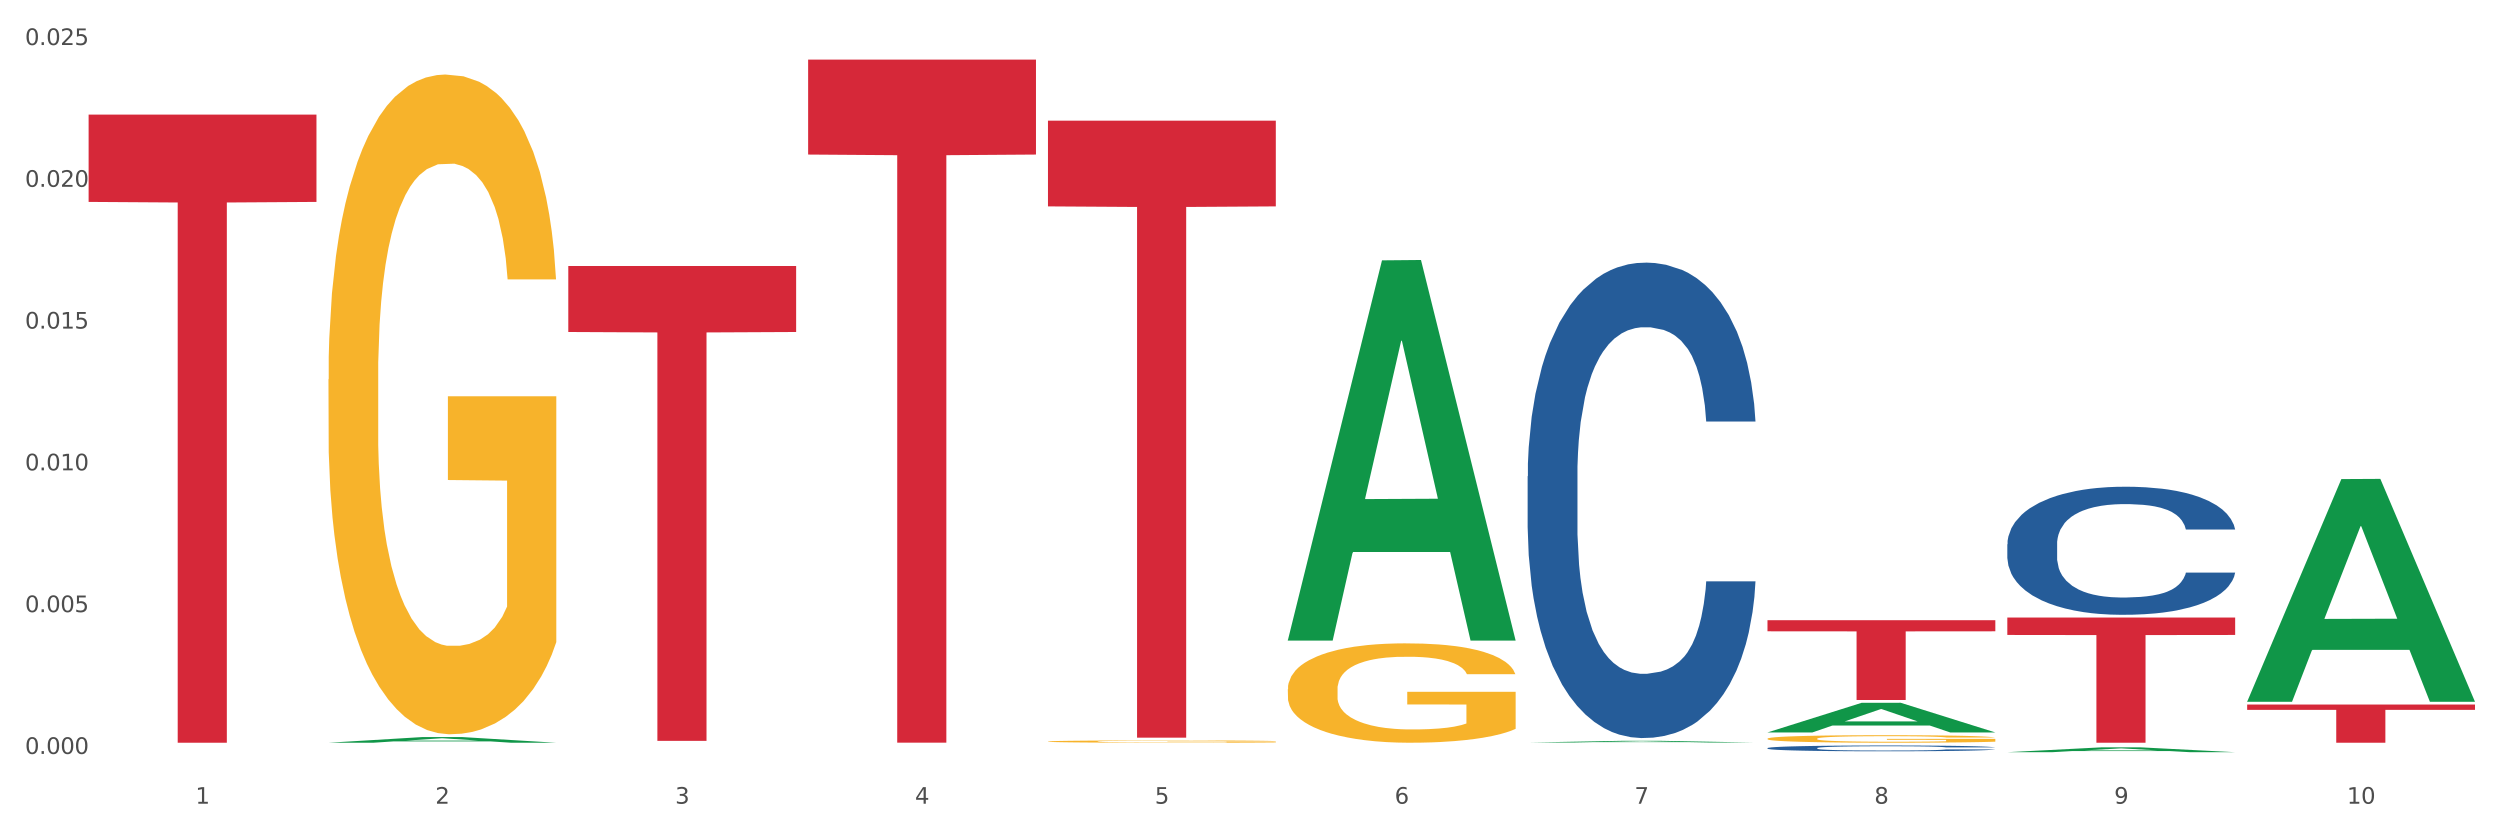 <?xml version="1.0" encoding="utf-8" standalone="no"?>
<!DOCTYPE svg PUBLIC "-//W3C//DTD SVG 1.1//EN"
  "http://www.w3.org/Graphics/SVG/1.1/DTD/svg11.dtd">
<svg xmlns:xlink="http://www.w3.org/1999/xlink" width="1080pt" height="360pt" viewBox="0 0 1080 360" xmlns="http://www.w3.org/2000/svg" version="1.1">
 <rect x="0" y="0" width="1080" height="360" fill="#333333" stroke="none"/>
 <defs>
  <style type="text/css">*{stroke-linejoin: round; stroke-linecap: butt}</style>
 </defs>
 <g id="figure_1">
  <g id="patch_1">
   <path d="M 0 360 
L 1080 360 
L 1080 0 
L 0 0 
z
" style="fill: #ffffff; stroke: #ffffff; stroke-linejoin: miter"/>
  </g>
  <g id="axes_1">
   <g id="matplotlib.axis_1">
    <g id="xtick_1">
     <g id="text_1">
      <!-- 1 -->
      <g style="fill: #4d4d4d" transform="translate(84.444 347.204) scale(0.096 -0.096)">
       <defs>
        <path id="DejaVuSans-31" d="M 794 531 
L 1825 531 
L 1825 4091 
L 703 3866 
L 703 4441 
L 1819 4666 
L 2450 4666 
L 2450 531 
L 3481 531 
L 3481 0 
L 794 0 
L 794 531 
z
" transform="scale(0.016)"/>
       </defs>
       <use xlink:href="#DejaVuSans-31"/>
      </g>
     </g>
    </g>
    <g id="xtick_2">
     <g id="text_2">
      <!-- 2 -->
      <g style="fill: #4d4d4d" transform="translate(188.053 347.204) scale(0.096 -0.096)">
       <defs>
        <path id="DejaVuSans-32" d="M 1228 531 
L 3431 531 
L 3431 0 
L 469 0 
L 469 531 
Q 828 903 1448 1529 
Q 2069 2156 2228 2338 
Q 2531 2678 2651 2914 
Q 2772 3150 2772 3378 
Q 2772 3750 2511 3984 
Q 2250 4219 1831 4219 
Q 1534 4219 1204 4116 
Q 875 4013 500 3803 
L 500 4441 
Q 881 4594 1212 4672 
Q 1544 4750 1819 4750 
Q 2544 4750 2975 4387 
Q 3406 4025 3406 3419 
Q 3406 3131 3298 2873 
Q 3191 2616 2906 2266 
Q 2828 2175 2409 1742 
Q 1991 1309 1228 531 
z
" transform="scale(0.016)"/>
       </defs>
       <use xlink:href="#DejaVuSans-32"/>
      </g>
     </g>
    </g>
    <g id="xtick_3">
     <g id="text_3">
      <!-- 3 -->
      <g style="fill: #4d4d4d" transform="translate(291.663 347.204) scale(0.096 -0.096)">
       <defs>
        <path id="DejaVuSans-33" d="M 2597 2516 
Q 3050 2419 3304 2112 
Q 3559 1806 3559 1356 
Q 3559 666 3084 287 
Q 2609 -91 1734 -91 
Q 1441 -91 1130 -33 
Q 819 25 488 141 
L 488 750 
Q 750 597 1062 519 
Q 1375 441 1716 441 
Q 2309 441 2620 675 
Q 2931 909 2931 1356 
Q 2931 1769 2642 2001 
Q 2353 2234 1838 2234 
L 1294 2234 
L 1294 2753 
L 1863 2753 
Q 2328 2753 2575 2939 
Q 2822 3125 2822 3475 
Q 2822 3834 2567 4026 
Q 2313 4219 1838 4219 
Q 1578 4219 1281 4162 
Q 984 4106 628 3988 
L 628 4550 
Q 988 4650 1302 4700 
Q 1616 4750 1894 4750 
Q 2613 4750 3031 4423 
Q 3450 4097 3450 3541 
Q 3450 3153 3228 2886 
Q 3006 2619 2597 2516 
z
" transform="scale(0.016)"/>
       </defs>
       <use xlink:href="#DejaVuSans-33"/>
      </g>
     </g>
    </g>
    <g id="xtick_4">
     <g id="text_4">
      <!-- 4 -->
      <g style="fill: #4d4d4d" transform="translate(395.273 347.204) scale(0.096 -0.096)">
       <defs>
        <path id="DejaVuSans-34" d="M 2419 4116 
L 825 1625 
L 2419 1625 
L 2419 4116 
z
M 2253 4666 
L 3047 4666 
L 3047 1625 
L 3713 1625 
L 3713 1100 
L 3047 1100 
L 3047 0 
L 2419 0 
L 2419 1100 
L 313 1100 
L 313 1709 
L 2253 4666 
z
" transform="scale(0.016)"/>
       </defs>
       <use xlink:href="#DejaVuSans-34"/>
      </g>
     </g>
    </g>
    <g id="xtick_5">
     <g id="text_5">
      <!-- 5 -->
      <g style="fill: #4d4d4d" transform="translate(498.883 347.204) scale(0.096 -0.096)">
       <defs>
        <path id="DejaVuSans-35" d="M 691 4666 
L 3169 4666 
L 3169 4134 
L 1269 4134 
L 1269 2991 
Q 1406 3038 1543 3061 
Q 1681 3084 1819 3084 
Q 2600 3084 3056 2656 
Q 3513 2228 3513 1497 
Q 3513 744 3044 326 
Q 2575 -91 1722 -91 
Q 1428 -91 1123 -41 
Q 819 9 494 109 
L 494 744 
Q 775 591 1075 516 
Q 1375 441 1709 441 
Q 2250 441 2565 725 
Q 2881 1009 2881 1497 
Q 2881 1984 2565 2268 
Q 2250 2553 1709 2553 
Q 1456 2553 1204 2497 
Q 953 2441 691 2322 
L 691 4666 
z
" transform="scale(0.016)"/>
       </defs>
       <use xlink:href="#DejaVuSans-35"/>
      </g>
     </g>
    </g>
    <g id="xtick_6">
     <g id="text_6">
      <!-- 6 -->
      <g style="fill: #4d4d4d" transform="translate(602.492 347.204) scale(0.096 -0.096)">
       <defs>
        <path id="DejaVuSans-36" d="M 2113 2584 
Q 1688 2584 1439 2293 
Q 1191 2003 1191 1497 
Q 1191 994 1439 701 
Q 1688 409 2113 409 
Q 2538 409 2786 701 
Q 3034 994 3034 1497 
Q 3034 2003 2786 2293 
Q 2538 2584 2113 2584 
z
M 3366 4563 
L 3366 3988 
Q 3128 4100 2886 4159 
Q 2644 4219 2406 4219 
Q 1781 4219 1451 3797 
Q 1122 3375 1075 2522 
Q 1259 2794 1537 2939 
Q 1816 3084 2150 3084 
Q 2853 3084 3261 2657 
Q 3669 2231 3669 1497 
Q 3669 778 3244 343 
Q 2819 -91 2113 -91 
Q 1303 -91 875 529 
Q 447 1150 447 2328 
Q 447 3434 972 4092 
Q 1497 4750 2381 4750 
Q 2619 4750 2861 4703 
Q 3103 4656 3366 4563 
z
" transform="scale(0.016)"/>
       </defs>
       <use xlink:href="#DejaVuSans-36"/>
      </g>
     </g>
    </g>
    <g id="xtick_7">
     <g id="text_7">
      <!-- 7 -->
      <g style="fill: #4d4d4d" transform="translate(706.102 347.204) scale(0.096 -0.096)">
       <defs>
        <path id="DejaVuSans-37" d="M 525 4666 
L 3525 4666 
L 3525 4397 
L 1831 0 
L 1172 0 
L 2766 4134 
L 525 4134 
L 525 4666 
z
" transform="scale(0.016)"/>
       </defs>
       <use xlink:href="#DejaVuSans-37"/>
      </g>
     </g>
    </g>
    <g id="xtick_8">
     <g id="text_8">
      <!-- 8 -->
      <g style="fill: #4d4d4d" transform="translate(809.712 347.204) scale(0.096 -0.096)">
       <defs>
        <path id="DejaVuSans-38" d="M 2034 2216 
Q 1584 2216 1326 1975 
Q 1069 1734 1069 1313 
Q 1069 891 1326 650 
Q 1584 409 2034 409 
Q 2484 409 2743 651 
Q 3003 894 3003 1313 
Q 3003 1734 2745 1975 
Q 2488 2216 2034 2216 
z
M 1403 2484 
Q 997 2584 770 2862 
Q 544 3141 544 3541 
Q 544 4100 942 4425 
Q 1341 4750 2034 4750 
Q 2731 4750 3128 4425 
Q 3525 4100 3525 3541 
Q 3525 3141 3298 2862 
Q 3072 2584 2669 2484 
Q 3125 2378 3379 2068 
Q 3634 1759 3634 1313 
Q 3634 634 3220 271 
Q 2806 -91 2034 -91 
Q 1263 -91 848 271 
Q 434 634 434 1313 
Q 434 1759 690 2068 
Q 947 2378 1403 2484 
z
M 1172 3481 
Q 1172 3119 1398 2916 
Q 1625 2713 2034 2713 
Q 2441 2713 2670 2916 
Q 2900 3119 2900 3481 
Q 2900 3844 2670 4047 
Q 2441 4250 2034 4250 
Q 1625 4250 1398 4047 
Q 1172 3844 1172 3481 
z
" transform="scale(0.016)"/>
       </defs>
       <use xlink:href="#DejaVuSans-38"/>
      </g>
     </g>
    </g>
    <g id="xtick_9">
     <g id="text_9">
      <!-- 9 -->
      <g style="fill: #4d4d4d" transform="translate(913.322 347.204) scale(0.096 -0.096)">
       <defs>
        <path id="DejaVuSans-39" d="M 703 97 
L 703 672 
Q 941 559 1184 500 
Q 1428 441 1663 441 
Q 2288 441 2617 861 
Q 2947 1281 2994 2138 
Q 2813 1869 2534 1725 
Q 2256 1581 1919 1581 
Q 1219 1581 811 2004 
Q 403 2428 403 3163 
Q 403 3881 828 4315 
Q 1253 4750 1959 4750 
Q 2769 4750 3195 4129 
Q 3622 3509 3622 2328 
Q 3622 1225 3098 567 
Q 2575 -91 1691 -91 
Q 1453 -91 1209 -44 
Q 966 3 703 97 
z
M 1959 2075 
Q 2384 2075 2632 2365 
Q 2881 2656 2881 3163 
Q 2881 3666 2632 3958 
Q 2384 4250 1959 4250 
Q 1534 4250 1286 3958 
Q 1038 3666 1038 3163 
Q 1038 2656 1286 2365 
Q 1534 2075 1959 2075 
z
" transform="scale(0.016)"/>
       </defs>
       <use xlink:href="#DejaVuSans-39"/>
      </g>
     </g>
    </g>
    <g id="xtick_10">
     <g id="text_10">
      <!-- 10 -->
      <g style="fill: #4d4d4d" transform="translate(1013.877 347.204) scale(0.096 -0.096)">
       <defs>
        <path id="DejaVuSans-30" d="M 2034 4250 
Q 1547 4250 1301 3770 
Q 1056 3291 1056 2328 
Q 1056 1369 1301 889 
Q 1547 409 2034 409 
Q 2525 409 2770 889 
Q 3016 1369 3016 2328 
Q 3016 3291 2770 3770 
Q 2525 4250 2034 4250 
z
M 2034 4750 
Q 2819 4750 3233 4129 
Q 3647 3509 3647 2328 
Q 3647 1150 3233 529 
Q 2819 -91 2034 -91 
Q 1250 -91 836 529 
Q 422 1150 422 2328 
Q 422 3509 836 4129 
Q 1250 4750 2034 4750 
z
" transform="scale(0.016)"/>
       </defs>
       <use xlink:href="#DejaVuSans-31"/>
       <use xlink:href="#DejaVuSans-30" transform="translate(63.623 0)"/>
      </g>
     </g>
    </g>
    <g id="xtick_11"/>
    <g id="xtick_12"/>
    <g id="xtick_13"/>
    <g id="xtick_14"/>
    <g id="xtick_15"/>
    <g id="xtick_16"/>
    <g id="xtick_17"/>
    <g id="xtick_18"/>
    <g id="xtick_19"/>
   </g>
   <g id="matplotlib.axis_2">
    <g id="ytick_1">
     <g id="text_11">
      <!-- 0.000 -->
      <g style="fill: #4d4d4d" transform="translate(10.8 325.695) scale(0.096 -0.096)">
       <defs>
        <path id="DejaVuSans-2e" d="M 684 794 
L 1344 794 
L 1344 0 
L 684 0 
L 684 794 
z
" transform="scale(0.016)"/>
       </defs>
       <use xlink:href="#DejaVuSans-30"/>
       <use xlink:href="#DejaVuSans-2e" transform="translate(63.623 0)"/>
       <use xlink:href="#DejaVuSans-30" transform="translate(95.41 0)"/>
       <use xlink:href="#DejaVuSans-30" transform="translate(159.033 0)"/>
       <use xlink:href="#DejaVuSans-30" transform="translate(222.656 0)"/>
      </g>
     </g>
    </g>
    <g id="ytick_2">
     <g id="text_12">
      <!-- 0.005 -->
      <g style="fill: #4d4d4d" transform="translate(10.8 264.446) scale(0.096 -0.096)">
       <use xlink:href="#DejaVuSans-30"/>
       <use xlink:href="#DejaVuSans-2e" transform="translate(63.623 0)"/>
       <use xlink:href="#DejaVuSans-30" transform="translate(95.41 0)"/>
       <use xlink:href="#DejaVuSans-30" transform="translate(159.033 0)"/>
       <use xlink:href="#DejaVuSans-35" transform="translate(222.656 0)"/>
      </g>
     </g>
    </g>
    <g id="ytick_3">
     <g id="text_13">
      <!-- 0.010 -->
      <g style="fill: #4d4d4d" transform="translate(10.8 203.197) scale(0.096 -0.096)">
       <use xlink:href="#DejaVuSans-30"/>
       <use xlink:href="#DejaVuSans-2e" transform="translate(63.623 0)"/>
       <use xlink:href="#DejaVuSans-30" transform="translate(95.41 0)"/>
       <use xlink:href="#DejaVuSans-31" transform="translate(159.033 0)"/>
       <use xlink:href="#DejaVuSans-30" transform="translate(222.656 0)"/>
      </g>
     </g>
    </g>
    <g id="ytick_4">
     <g id="text_14">
      <!-- 0.015 -->
      <g style="fill: #4d4d4d" transform="translate(10.8 141.949) scale(0.096 -0.096)">
       <use xlink:href="#DejaVuSans-30"/>
       <use xlink:href="#DejaVuSans-2e" transform="translate(63.623 0)"/>
       <use xlink:href="#DejaVuSans-30" transform="translate(95.41 0)"/>
       <use xlink:href="#DejaVuSans-31" transform="translate(159.033 0)"/>
       <use xlink:href="#DejaVuSans-35" transform="translate(222.656 0)"/>
      </g>
     </g>
    </g>
    <g id="ytick_5">
     <g id="text_15">
      <!-- 0.020 -->
      <g style="fill: #4d4d4d" transform="translate(10.8 80.7) scale(0.096 -0.096)">
       <use xlink:href="#DejaVuSans-30"/>
       <use xlink:href="#DejaVuSans-2e" transform="translate(63.623 0)"/>
       <use xlink:href="#DejaVuSans-30" transform="translate(95.41 0)"/>
       <use xlink:href="#DejaVuSans-32" transform="translate(159.033 0)"/>
       <use xlink:href="#DejaVuSans-30" transform="translate(222.656 0)"/>
      </g>
     </g>
    </g>
    <g id="ytick_6">
     <g id="text_16">
      <!-- 0.025 -->
      <g style="fill: #4d4d4d" transform="translate(10.8 19.451) scale(0.096 -0.096)">
       <use xlink:href="#DejaVuSans-30"/>
       <use xlink:href="#DejaVuSans-2e" transform="translate(63.623 0)"/>
       <use xlink:href="#DejaVuSans-30" transform="translate(95.41 0)"/>
       <use xlink:href="#DejaVuSans-32" transform="translate(159.033 0)"/>
       <use xlink:href="#DejaVuSans-35" transform="translate(222.656 0)"/>
      </g>
     </g>
    </g>
    <g id="ytick_7"/>
    <g id="ytick_8"/>
    <g id="ytick_9"/>
    <g id="ytick_10"/>
    <g id="ytick_11"/>
   </g>
   <g id="PolyCollection_1">
    <path d="M 141.893 320.858 
L 141.994 320.856 
L 182.584 318.404 
L 199.428 318.401 
L 240.322 320.863 
L 220.839 320.863 
L 212.011 320.289 
L 170.102 320.289 
L 169.798 320.299 
L 161.274 320.863 
L 141.893 320.863 
L 141.893 320.858 
L 175.379 319.947 
L 206.734 319.945 
L 191.209 318.926 
L 191.006 318.921 
L 190.803 318.928 
L 175.278 319.945 
L 175.379 319.947 
L 141.893 320.858 
z
" clip-path="url(#p8f52f105eb)" style="fill: #109648"/>
    <path d="M 556.332 297.767 
L 556.448 297.728 
L 556.448 296.317 
L 556.68 295.101 
L 557.842 292.16 
L 559.586 289.729 
L 560.864 288.435 
L 562.142 287.377 
L 563.653 286.318 
L 565.512 285.22 
L 568.882 283.612 
L 570.974 282.789 
L 573.531 281.926 
L 578.179 280.671 
L 581.549 279.966 
L 585.035 279.377 
L 590.73 278.672 
L 594.448 278.358 
L 598.4 278.123 
L 603.164 277.966 
L 606.767 277.927 
L 614.669 278.044 
L 621.409 278.397 
L 624.663 278.672 
L 628.846 279.142 
L 631.054 279.456 
L 634.657 280.083 
L 638.375 280.907 
L 640.932 281.613 
L 644.767 282.946 
L 647.672 284.279 
L 650.345 285.926 
L 651.74 287.063 
L 652.785 288.122 
L 653.715 289.337 
L 654.645 291.258 
L 633.727 291.258 
L 632.914 289.886 
L 631.635 288.592 
L 629.776 287.337 
L 628.149 286.553 
L 625.36 285.573 
L 622.803 284.945 
L 620.131 284.475 
L 616.877 284.083 
L 614.32 283.887 
L 610.718 283.73 
L 603.629 283.769 
L 598.864 284.083 
L 595.61 284.475 
L 593.519 284.828 
L 591.659 285.22 
L 589.568 285.769 
L 587.127 286.592 
L 585.384 287.337 
L 583.641 288.278 
L 582.246 289.219 
L 580.968 290.317 
L 579.922 291.494 
L 579.109 292.709 
L 578.412 294.199 
L 577.83 296.669 
L 577.83 302.041 
L 578.063 303.257 
L 578.644 304.865 
L 579.341 306.08 
L 580.503 307.531 
L 581.549 308.511 
L 583.525 309.923 
L 585.733 311.099 
L 587.476 311.844 
L 589.219 312.471 
L 592.24 313.334 
L 595.61 314.04 
L 598.516 314.471 
L 602.467 314.863 
L 605.14 315.02 
L 607.464 315.099 
L 613.158 315.099 
L 617.225 314.981 
L 621.758 314.706 
L 625.244 314.354 
L 628.149 313.922 
L 631.403 313.216 
L 633.495 312.55 
L 633.495 304.355 
L 607.929 304.316 
L 607.929 298.865 
L 654.761 298.865 
L 654.761 314.863 
L 652.785 315.687 
L 650.577 316.432 
L 648.253 317.098 
L 644.767 317.922 
L 640.583 318.706 
L 636.865 319.255 
L 632.914 319.725 
L 628.265 320.157 
L 622.222 320.549 
L 618.504 320.706 
L 613.855 320.823 
L 608.394 320.863 
L 603.629 320.784 
L 598.981 320.588 
L 594.1 320.235 
L 589.335 319.725 
L 585.733 319.216 
L 582.13 318.588 
L 578.295 317.765 
L 575.274 316.981 
L 572.95 316.275 
L 570.393 315.373 
L 567.604 314.197 
L 565.512 313.138 
L 563.653 312.04 
L 561.677 310.629 
L 560.283 309.413 
L 558.888 307.884 
L 558.075 306.747 
L 557.145 304.982 
L 556.448 302.512 
L 556.332 297.767 
z
" clip-path="url(#p8f52f105eb)" style="fill: #f7b32b"/>
    <path d="M 763.551 319.109 
L 763.667 319.106 
L 763.667 318.999 
L 763.9 318.907 
L 765.062 318.683 
L 766.805 318.499 
L 768.083 318.401 
L 769.362 318.32 
L 770.872 318.24 
L 772.732 318.156 
L 776.102 318.034 
L 778.194 317.972 
L 780.75 317.906 
L 785.399 317.811 
L 788.769 317.757 
L 792.255 317.713 
L 797.949 317.659 
L 801.668 317.635 
L 805.619 317.618 
L 810.384 317.606 
L 813.986 317.603 
L 821.888 317.612 
L 828.628 317.638 
L 831.882 317.659 
L 836.066 317.695 
L 838.274 317.719 
L 841.876 317.766 
L 845.595 317.829 
L 848.152 317.883 
L 851.987 317.984 
L 854.892 318.085 
L 857.565 318.21 
L 858.959 318.296 
L 860.005 318.377 
L 860.935 318.469 
L 861.864 318.615 
L 840.947 318.615 
L 840.133 318.511 
L 838.855 318.412 
L 836.996 318.317 
L 835.369 318.258 
L 832.58 318.183 
L 830.023 318.136 
L 827.35 318.1 
L 824.096 318.07 
L 821.54 318.055 
L 817.937 318.043 
L 810.848 318.046 
L 806.084 318.07 
L 802.83 318.1 
L 800.738 318.127 
L 798.879 318.156 
L 796.787 318.198 
L 794.347 318.261 
L 792.604 318.317 
L 790.86 318.389 
L 789.466 318.46 
L 788.188 318.543 
L 787.142 318.633 
L 786.328 318.725 
L 785.631 318.838 
L 785.05 319.026 
L 785.05 319.434 
L 785.282 319.526 
L 785.863 319.648 
L 786.561 319.74 
L 787.723 319.85 
L 788.769 319.925 
L 790.744 320.032 
L 792.952 320.121 
L 794.695 320.178 
L 796.438 320.225 
L 799.46 320.291 
L 802.83 320.345 
L 805.735 320.377 
L 809.686 320.407 
L 812.359 320.419 
L 814.683 320.425 
L 820.378 320.425 
L 824.445 320.416 
L 828.977 320.395 
L 832.463 320.368 
L 835.369 320.336 
L 838.622 320.282 
L 840.714 320.231 
L 840.714 319.609 
L 815.148 319.606 
L 815.148 319.192 
L 861.981 319.192 
L 861.981 320.407 
L 860.005 320.47 
L 857.797 320.526 
L 855.473 320.577 
L 851.987 320.639 
L 847.803 320.699 
L 844.084 320.741 
L 840.133 320.776 
L 835.485 320.809 
L 829.442 320.839 
L 825.723 320.851 
L 821.075 320.86 
L 815.613 320.863 
L 810.848 320.857 
L 806.2 320.842 
L 801.319 320.815 
L 796.555 320.776 
L 792.952 320.738 
L 789.35 320.69 
L 785.515 320.627 
L 782.493 320.568 
L 780.169 320.514 
L 777.613 320.446 
L 774.824 320.356 
L 772.732 320.276 
L 770.872 320.193 
L 768.897 320.086 
L 767.502 319.993 
L 766.108 319.877 
L 765.294 319.791 
L 764.365 319.657 
L 763.667 319.469 
L 763.551 319.109 
z
" clip-path="url(#p8f52f105eb)" style="fill: #f7b32b"/>
    <path d="M 867.161 235.126 
L 867.277 235.076 
L 867.277 233.661 
L 867.626 231.74 
L 868.906 228.203 
L 870.535 225.524 
L 873.327 222.391 
L 874.84 221.077 
L 876.818 219.611 
L 880.89 217.236 
L 885.544 215.214 
L 888.801 214.102 
L 891.245 213.395 
L 896.713 212.131 
L 899.854 211.575 
L 903.112 211.121 
L 905.904 210.817 
L 910.558 210.464 
L 914.281 210.312 
L 918.586 210.261 
L 922.193 210.312 
L 926.963 210.514 
L 933.944 211.121 
L 936.62 211.474 
L 940.227 212.081 
L 943.95 212.889 
L 946.975 213.698 
L 950.465 214.86 
L 954.072 216.377 
L 957.562 218.297 
L 960.006 220.066 
L 961.984 221.936 
L 963.729 224.21 
L 965.009 226.686 
L 965.59 228.759 
L 944.299 228.759 
L 943.717 226.889 
L 942.554 224.867 
L 941.39 223.503 
L 940.11 222.391 
L 938.132 221.127 
L 936.387 220.319 
L 933.479 219.358 
L 930.803 218.752 
L 928.592 218.398 
L 925.916 218.095 
L 920.215 217.792 
L 916.143 217.792 
L 913.583 217.893 
L 910.442 218.145 
L 907.766 218.499 
L 904.625 219.106 
L 902.181 219.763 
L 899.738 220.622 
L 898.342 221.228 
L 896.248 222.34 
L 894.851 223.25 
L 892.99 224.817 
L 891.943 225.928 
L 890.081 228.809 
L 889.267 230.932 
L 888.918 232.397 
L 888.685 234.015 
L 888.685 241.899 
L 889.383 245.436 
L 889.965 246.953 
L 890.896 248.671 
L 892.641 250.895 
L 895.201 253.068 
L 897.877 254.634 
L 900.087 255.595 
L 902.181 256.302 
L 904.276 256.858 
L 906.835 257.364 
L 908.929 257.667 
L 912.071 257.97 
L 915.794 258.122 
L 918.703 258.122 
L 924.636 257.869 
L 927.312 257.616 
L 929.872 257.262 
L 932.664 256.707 
L 934.875 256.1 
L 936.155 255.645 
L 938.249 254.685 
L 939.878 253.674 
L 941.274 252.512 
L 942.205 251.501 
L 943.252 249.985 
L 944.066 248.267 
L 944.299 247.357 
L 965.59 247.357 
L 965.125 249.176 
L 964.31 250.945 
L 962.682 253.32 
L 961.402 254.685 
L 959.424 256.353 
L 957.33 257.768 
L 954.421 259.335 
L 951.745 260.497 
L 948.953 261.508 
L 945.928 262.417 
L 940.459 263.681 
L 938.481 264.035 
L 934.293 264.641 
L 931.035 264.995 
L 926.265 265.349 
L 921.379 265.551 
L 916.259 265.601 
L 911.722 265.5 
L 906.719 265.197 
L 903.577 264.894 
L 900.087 264.439 
L 896.015 263.731 
L 892.176 262.872 
L 888.569 261.862 
L 885.195 260.699 
L 882.053 259.385 
L 877.981 257.212 
L 874.956 255.089 
L 872.746 253.118 
L 871.233 251.451 
L 869.721 249.328 
L 868.906 247.862 
L 867.626 244.325 
L 867.161 241.04 
L 867.161 235.126 
z
" clip-path="url(#p8f52f105eb)" style="fill: #255c99"/>
    <path d="M 763.551 323.176 
L 763.668 323.174 
L 763.668 323.11 
L 764.017 323.023 
L 765.296 322.862 
L 766.925 322.741 
L 769.718 322.598 
L 771.23 322.539 
L 773.208 322.472 
L 777.28 322.364 
L 781.934 322.273 
L 785.192 322.222 
L 787.635 322.19 
L 793.103 322.133 
L 796.245 322.107 
L 799.502 322.087 
L 802.295 322.073 
L 806.949 322.057 
L 810.672 322.05 
L 814.976 322.048 
L 818.583 322.05 
L 823.353 322.059 
L 830.334 322.087 
L 833.01 322.103 
L 836.617 322.13 
L 840.34 322.167 
L 843.365 322.204 
L 846.855 322.257 
L 850.462 322.325 
L 853.953 322.413 
L 856.396 322.493 
L 858.374 322.578 
L 860.119 322.681 
L 861.399 322.793 
L 861.981 322.887 
L 840.689 322.887 
L 840.107 322.802 
L 838.944 322.711 
L 837.78 322.649 
L 836.501 322.598 
L 834.523 322.541 
L 832.777 322.504 
L 829.869 322.461 
L 827.193 322.433 
L 824.982 322.417 
L 822.306 322.403 
L 816.605 322.39 
L 812.533 322.39 
L 809.974 322.394 
L 806.832 322.406 
L 804.156 322.422 
L 801.015 322.449 
L 798.572 322.479 
L 796.128 322.518 
L 794.732 322.546 
L 792.638 322.596 
L 791.242 322.637 
L 789.38 322.708 
L 788.333 322.759 
L 786.472 322.89 
L 785.657 322.986 
L 785.308 323.053 
L 785.075 323.126 
L 785.075 323.484 
L 785.773 323.644 
L 786.355 323.713 
L 787.286 323.791 
L 789.031 323.892 
L 791.591 323.991 
L 794.267 324.062 
L 796.477 324.106 
L 798.572 324.138 
L 800.666 324.163 
L 803.225 324.186 
L 805.32 324.2 
L 808.461 324.213 
L 812.184 324.22 
L 815.093 324.22 
L 821.026 324.209 
L 823.702 324.197 
L 826.262 324.181 
L 829.054 324.156 
L 831.265 324.128 
L 832.545 324.108 
L 834.639 324.064 
L 836.268 324.018 
L 837.664 323.966 
L 838.595 323.92 
L 839.642 323.851 
L 840.456 323.773 
L 840.689 323.732 
L 861.981 323.732 
L 861.515 323.814 
L 860.701 323.894 
L 859.072 324.002 
L 857.792 324.064 
L 855.814 324.14 
L 853.72 324.204 
L 850.811 324.275 
L 848.135 324.328 
L 845.343 324.374 
L 842.318 324.415 
L 836.85 324.473 
L 834.872 324.489 
L 830.683 324.516 
L 827.426 324.532 
L 822.655 324.548 
L 817.769 324.557 
L 812.65 324.56 
L 808.112 324.555 
L 803.109 324.541 
L 799.968 324.528 
L 796.477 324.507 
L 792.405 324.475 
L 788.566 324.436 
L 784.959 324.39 
L 781.585 324.337 
L 778.444 324.278 
L 774.371 324.179 
L 771.346 324.083 
L 769.136 323.993 
L 767.623 323.917 
L 766.111 323.821 
L 765.296 323.755 
L 764.017 323.594 
L 763.551 323.445 
L 763.551 323.176 
z
" clip-path="url(#p8f52f105eb)" style="fill: #255c99"/>
    <path d="M 659.941 205.737 
L 660.058 205.549 
L 660.058 200.297 
L 660.407 193.169 
L 661.687 180.039 
L 663.316 170.097 
L 666.108 158.467 
L 667.62 153.59 
L 669.598 148.15 
L 673.67 139.334 
L 678.324 131.831 
L 681.582 127.704 
L 684.025 125.078 
L 689.494 120.389 
L 692.635 118.325 
L 695.893 116.637 
L 698.685 115.512 
L 703.339 114.199 
L 707.062 113.636 
L 711.367 113.448 
L 714.973 113.636 
L 719.744 114.386 
L 726.724 116.637 
L 729.4 117.95 
L 733.007 120.201 
L 736.73 123.202 
L 739.755 126.204 
L 743.246 130.518 
L 746.852 136.145 
L 750.343 143.273 
L 752.786 149.838 
L 754.764 156.779 
L 756.509 165.22 
L 757.789 174.411 
L 758.371 182.102 
L 737.079 182.102 
L 736.498 175.161 
L 735.334 167.658 
L 734.171 162.594 
L 732.891 158.467 
L 730.913 153.778 
L 729.168 150.776 
L 726.259 147.212 
L 723.583 144.961 
L 721.373 143.648 
L 718.697 142.523 
L 712.996 141.397 
L 708.923 141.397 
L 706.364 141.773 
L 703.222 142.711 
L 700.546 144.024 
L 697.405 146.274 
L 694.962 148.713 
L 692.519 151.902 
L 691.122 154.153 
L 689.028 158.279 
L 687.632 161.656 
L 685.77 167.471 
L 684.723 171.598 
L 682.862 182.289 
L 682.047 190.168 
L 681.698 195.607 
L 681.466 201.61 
L 681.466 230.872 
L 682.164 244.003 
L 682.745 249.63 
L 683.676 256.008 
L 685.421 264.261 
L 687.981 272.327 
L 690.657 278.142 
L 692.868 281.706 
L 694.962 284.332 
L 697.056 286.395 
L 699.616 288.271 
L 701.71 289.396 
L 704.851 290.522 
L 708.574 291.085 
L 711.483 291.085 
L 717.417 290.147 
L 720.093 289.209 
L 722.652 287.896 
L 725.445 285.832 
L 727.655 283.582 
L 728.935 281.893 
L 731.029 278.329 
L 732.658 274.578 
L 734.054 270.264 
L 734.985 266.512 
L 736.032 260.885 
L 736.847 254.507 
L 737.079 251.131 
L 758.371 251.131 
L 757.905 257.883 
L 757.091 264.449 
L 755.462 273.265 
L 754.182 278.329 
L 752.204 284.519 
L 750.11 289.772 
L 747.201 295.587 
L 744.526 299.901 
L 741.733 303.652 
L 738.708 307.029 
L 733.24 311.718 
L 731.262 313.031 
L 727.074 315.282 
L 723.816 316.595 
L 719.046 317.908 
L 714.159 318.659 
L 709.04 318.846 
L 704.502 318.471 
L 699.499 317.346 
L 696.358 316.22 
L 692.868 314.532 
L 688.795 311.906 
L 684.956 308.717 
L 681.349 304.965 
L 677.975 300.651 
L 674.834 295.774 
L 670.762 287.708 
L 667.737 279.83 
L 665.526 272.514 
L 664.014 266.324 
L 662.501 258.446 
L 661.687 253.006 
L 660.407 239.876 
L 659.941 227.683 
L 659.941 205.737 
z
" clip-path="url(#p8f52f105eb)" style="fill: #255c99"/>
    <path d="M 38.283 49.516 
L 136.712 49.516 
L 136.712 87.224 
L 97.994 87.479 
L 97.994 320.863 
L 76.768 320.863 
L 76.768 87.479 
L 38.283 87.224 
L 38.283 49.771 
L 38.283 49.516 
z
" clip-path="url(#p8f52f105eb)" style="fill: #d62839"/>
    <path d="M 245.502 114.914 
L 343.932 114.914 
L 343.932 143.42 
L 305.213 143.613 
L 305.213 320.041 
L 283.988 320.041 
L 283.988 143.613 
L 245.502 143.42 
L 245.502 115.107 
L 245.502 114.914 
z
" clip-path="url(#p8f52f105eb)" style="fill: #d62839"/>
    <path d="M 349.112 25.759 
L 447.542 25.759 
L 447.542 66.767 
L 408.823 67.044 
L 408.823 320.846 
L 387.598 320.846 
L 387.598 67.044 
L 349.112 66.767 
L 349.112 26.037 
L 349.112 25.759 
z
" clip-path="url(#p8f52f105eb)" style="fill: #d62839"/>
    <path d="M 452.722 52.116 
L 551.151 52.116 
L 551.151 89.159 
L 512.433 89.409 
L 512.433 318.676 
L 491.207 318.676 
L 491.207 89.409 
L 452.722 89.159 
L 452.722 52.366 
L 452.722 52.116 
z
" clip-path="url(#p8f52f105eb)" style="fill: #d62839"/>
    <path d="M 763.551 267.93 
L 861.981 267.93 
L 861.981 272.721 
L 823.262 272.754 
L 823.262 302.41 
L 802.037 302.41 
L 802.037 272.754 
L 763.551 272.721 
L 763.551 267.962 
L 763.551 267.93 
z
" clip-path="url(#p8f52f105eb)" style="fill: #d62839"/>
    <path d="M 867.161 266.787 
L 965.59 266.787 
L 965.59 274.301 
L 926.872 274.352 
L 926.872 320.863 
L 905.646 320.863 
L 905.646 274.352 
L 867.161 274.301 
L 867.161 266.837 
L 867.161 266.787 
z
" clip-path="url(#p8f52f105eb)" style="fill: #d62839"/>
    <path d="M 970.771 304.365 
L 1069.2 304.365 
L 1069.2 306.658 
L 1030.481 306.673 
L 1030.481 320.863 
L 1009.256 320.863 
L 1009.256 306.673 
L 970.771 306.658 
L 970.771 304.381 
L 970.771 304.365 
z
" clip-path="url(#p8f52f105eb)" style="fill: #d62839"/>
    <path d="M 452.722 320.324 
L 452.838 320.323 
L 452.838 320.29 
L 453.071 320.262 
L 454.233 320.193 
L 455.976 320.136 
L 457.254 320.106 
L 458.532 320.082 
L 460.043 320.057 
L 461.903 320.031 
L 465.273 319.994 
L 467.364 319.975 
L 469.921 319.954 
L 474.569 319.925 
L 477.939 319.909 
L 481.426 319.895 
L 487.12 319.878 
L 490.839 319.871 
L 494.79 319.866 
L 499.554 319.862 
L 503.157 319.861 
L 511.059 319.864 
L 517.799 319.872 
L 521.053 319.878 
L 525.237 319.889 
L 527.445 319.897 
L 531.047 319.911 
L 534.766 319.931 
L 537.322 319.947 
L 541.157 319.978 
L 544.062 320.009 
L 546.735 320.048 
L 548.13 320.074 
L 549.176 320.099 
L 550.105 320.127 
L 551.035 320.172 
L 530.117 320.172 
L 529.304 320.14 
L 528.026 320.11 
L 526.166 320.081 
L 524.539 320.062 
L 521.75 320.039 
L 519.194 320.025 
L 516.521 320.014 
L 513.267 320.005 
L 510.71 320 
L 507.108 319.996 
L 500.019 319.997 
L 495.255 320.005 
L 492.001 320.014 
L 489.909 320.022 
L 488.05 320.031 
L 485.958 320.044 
L 483.517 320.063 
L 481.774 320.081 
L 480.031 320.103 
L 478.637 320.125 
L 477.358 320.15 
L 476.312 320.178 
L 475.499 320.206 
L 474.802 320.241 
L 474.221 320.298 
L 474.221 320.424 
L 474.453 320.452 
L 475.034 320.489 
L 475.731 320.518 
L 476.894 320.552 
L 477.939 320.574 
L 479.915 320.607 
L 482.123 320.635 
L 483.866 320.652 
L 485.609 320.667 
L 488.631 320.687 
L 492.001 320.703 
L 494.906 320.714 
L 498.857 320.723 
L 501.53 320.726 
L 503.854 320.728 
L 509.548 320.728 
L 513.616 320.725 
L 518.148 320.719 
L 521.634 320.711 
L 524.539 320.701 
L 527.793 320.684 
L 529.885 320.669 
L 529.885 320.478 
L 504.319 320.477 
L 504.319 320.35 
L 551.151 320.35 
L 551.151 320.723 
L 549.176 320.742 
L 546.968 320.759 
L 544.644 320.775 
L 541.157 320.794 
L 536.974 320.812 
L 533.255 320.825 
L 529.304 320.836 
L 524.656 320.846 
L 518.613 320.855 
L 514.894 320.859 
L 510.246 320.862 
L 504.784 320.863 
L 500.019 320.861 
L 495.371 320.856 
L 490.49 320.848 
L 485.725 320.836 
L 482.123 320.824 
L 478.52 320.81 
L 474.686 320.79 
L 471.664 320.772 
L 469.34 320.756 
L 466.783 320.735 
L 463.994 320.707 
L 461.903 320.682 
L 460.043 320.657 
L 458.068 320.624 
L 456.673 320.596 
L 455.279 320.56 
L 454.465 320.533 
L 453.535 320.492 
L 452.838 320.435 
L 452.722 320.324 
z
" clip-path="url(#p8f52f105eb)" style="fill: #f7b32b"/>
    <path d="M 141.893 163.898 
L 142.009 163.638 
L 142.009 154.267 
L 142.241 146.198 
L 143.403 126.675 
L 145.147 110.536 
L 146.425 101.946 
L 147.703 94.918 
L 149.214 87.89 
L 151.073 80.602 
L 154.443 69.929 
L 156.535 64.463 
L 159.092 58.736 
L 163.74 50.407 
L 167.11 45.721 
L 170.596 41.817 
L 176.291 37.131 
L 180.009 35.049 
L 183.961 33.487 
L 188.725 32.446 
L 192.328 32.185 
L 200.23 32.966 
L 206.97 35.309 
L 210.224 37.131 
L 214.407 40.255 
L 216.615 42.337 
L 220.218 46.502 
L 223.937 51.968 
L 226.493 56.654 
L 230.328 65.504 
L 233.233 74.354 
L 235.906 85.287 
L 237.301 92.836 
L 238.346 99.864 
L 239.276 107.933 
L 240.206 120.688 
L 219.288 120.688 
L 218.475 111.578 
L 217.196 102.988 
L 215.337 94.658 
L 213.71 89.452 
L 210.921 82.944 
L 208.364 78.779 
L 205.692 75.656 
L 202.438 73.053 
L 199.881 71.751 
L 196.279 70.71 
L 189.19 70.97 
L 184.425 73.053 
L 181.171 75.656 
L 179.08 77.999 
L 177.22 80.602 
L 175.129 84.246 
L 172.688 89.712 
L 170.945 94.658 
L 169.202 100.905 
L 167.807 107.152 
L 166.529 114.441 
L 165.483 122.25 
L 164.67 130.319 
L 163.973 140.211 
L 163.391 156.61 
L 163.391 192.271 
L 163.624 200.341 
L 164.205 211.013 
L 164.902 219.082 
L 166.064 228.714 
L 167.11 235.221 
L 169.086 244.592 
L 171.294 252.401 
L 173.037 257.347 
L 174.78 261.512 
L 177.801 267.238 
L 181.171 271.924 
L 184.077 274.787 
L 188.028 277.39 
L 190.701 278.431 
L 193.025 278.952 
L 198.719 278.952 
L 202.786 278.171 
L 207.319 276.349 
L 210.805 274.006 
L 213.71 271.143 
L 216.964 266.457 
L 219.056 262.032 
L 219.056 207.629 
L 193.49 207.369 
L 193.49 171.187 
L 240.322 171.187 
L 240.322 277.39 
L 238.346 282.856 
L 236.138 287.802 
L 233.814 292.227 
L 230.328 297.694 
L 226.144 302.9 
L 222.426 306.544 
L 218.475 309.667 
L 213.826 312.531 
L 207.783 315.134 
L 204.065 316.175 
L 199.416 316.956 
L 193.955 317.216 
L 189.19 316.696 
L 184.542 315.394 
L 179.661 313.051 
L 174.896 309.667 
L 171.294 306.284 
L 167.691 302.119 
L 163.856 296.652 
L 160.835 291.446 
L 158.511 286.761 
L 155.954 280.774 
L 153.165 272.965 
L 151.073 265.937 
L 149.214 258.648 
L 147.238 249.277 
L 145.844 241.208 
L 144.449 231.056 
L 143.636 223.507 
L 142.706 211.794 
L 142.009 195.395 
L 141.893 163.898 
z
" clip-path="url(#p8f52f105eb)" style="fill: #f7b32b"/>
    <path d="M 867.161 324.946 
L 867.262 324.944 
L 907.852 322.851 
L 924.696 322.849 
L 965.59 324.95 
L 946.107 324.95 
L 937.279 324.46 
L 895.371 324.46 
L 895.066 324.468 
L 886.542 324.95 
L 867.161 324.95 
L 867.161 324.946 
L 900.647 324.169 
L 932.003 324.167 
L 916.477 323.297 
L 916.274 323.293 
L 916.071 323.299 
L 900.546 324.167 
L 900.647 324.169 
L 867.161 324.946 
z
" clip-path="url(#p8f52f105eb)" style="fill: #109648"/>
    <path d="M 556.332 276.433 
L 556.433 276.278 
L 597.023 112.468 
L 613.867 112.314 
L 654.761 276.742 
L 635.278 276.742 
L 626.45 238.452 
L 584.541 238.452 
L 584.237 239.07 
L 575.713 276.742 
L 556.332 276.742 
L 556.332 276.433 
L 589.818 215.602 
L 621.173 215.448 
L 605.648 147.361 
L 605.445 147.052 
L 605.242 147.515 
L 589.717 215.448 
L 589.818 215.602 
L 556.332 276.433 
z
" clip-path="url(#p8f52f105eb)" style="fill: #109648"/>
    <path d="M 659.941 320.784 
L 660.043 320.783 
L 700.632 320.032 
L 717.477 320.031 
L 758.371 320.785 
L 738.888 320.785 
L 730.06 320.609 
L 688.151 320.609 
L 687.847 320.612 
L 679.323 320.785 
L 659.941 320.785 
L 659.941 320.784 
L 693.428 320.505 
L 724.783 320.504 
L 709.258 320.192 
L 709.055 320.191 
L 708.852 320.193 
L 693.326 320.504 
L 693.428 320.505 
L 659.941 320.784 
z
" clip-path="url(#p8f52f105eb)" style="fill: #109648"/>
    <path d="M 970.771 302.999 
L 970.872 302.909 
L 1011.462 206.964 
L 1028.306 206.873 
L 1069.2 303.18 
L 1049.717 303.18 
L 1040.889 280.754 
L 998.98 280.754 
L 998.676 281.115 
L 990.152 303.18 
L 970.771 303.18 
L 970.771 302.999 
L 1004.257 267.37 
L 1035.612 267.28 
L 1020.087 227.401 
L 1019.884 227.22 
L 1019.681 227.491 
L 1004.156 267.28 
L 1004.257 267.37 
L 970.771 302.999 
z
" clip-path="url(#p8f52f105eb)" style="fill: #109648"/>
    <path d="M 763.551 316.393 
L 763.653 316.381 
L 804.242 303.607 
L 821.087 303.595 
L 861.981 316.418 
L 842.498 316.418 
L 833.669 313.432 
L 791.761 313.432 
L 791.456 313.48 
L 782.933 316.418 
L 763.551 316.418 
L 763.551 316.393 
L 797.037 311.65 
L 828.393 311.638 
L 812.867 306.328 
L 812.664 306.304 
L 812.461 306.34 
L 796.936 311.638 
L 797.037 311.65 
L 763.551 316.393 
z
" clip-path="url(#p8f52f105eb)" style="fill: #109648"/>
   </g>
  </g>
 </g>
 <defs>
  <clipPath id="p8f52f105eb">
   <rect x="38.283" y="10.8" width="1030.917" height="329.109"/>
  </clipPath>
 </defs>
</svg>
